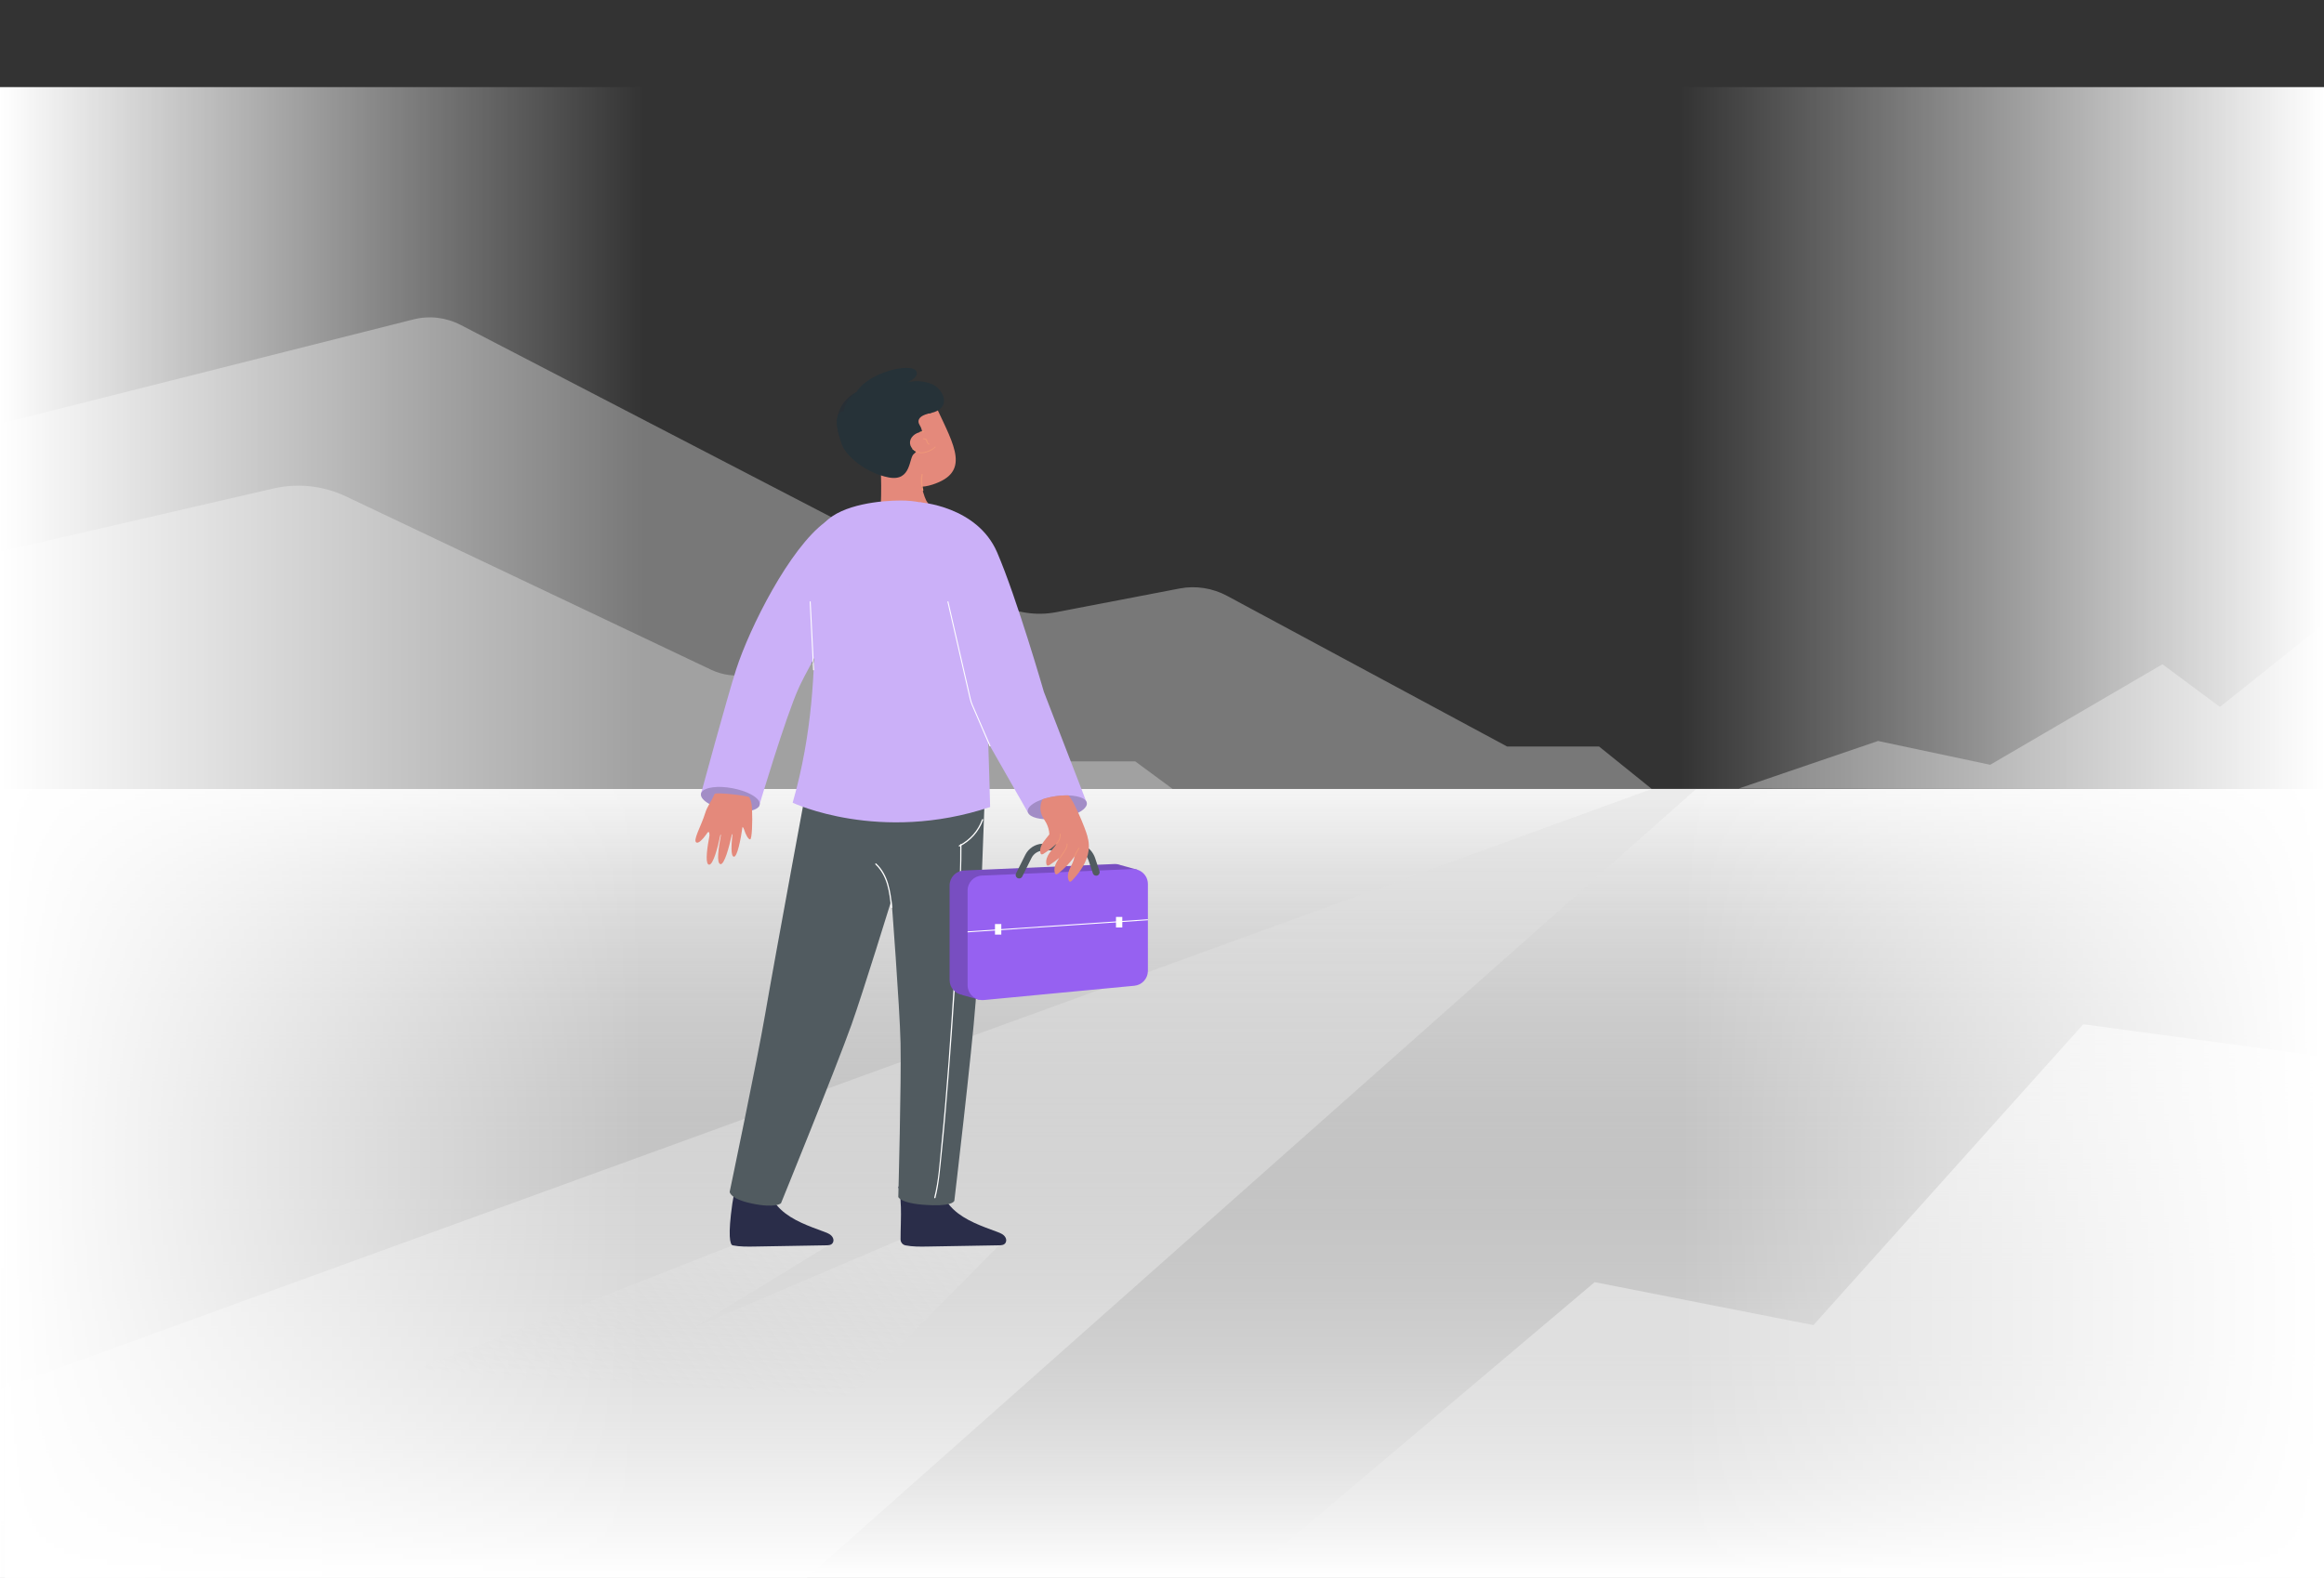 <svg width="480" height="326" viewBox="0 0 480 326" fill="none" xmlns="http://www.w3.org/2000/svg">
<rect x="0" y="0" width="480" height="326" fill="#333333" stroke="none"/>
<g clip-path="url(#clip0_8345_44781)">
<path opacity="0.4" d="M0 87.543L85.386 65.991C88.681 65.159 92.139 65.569 95.193 67.153L206.101 124.685C209.859 126.635 214.082 127.259 218.182 126.472L243.61 121.587C246.97 120.941 250.429 121.481 253.488 123.127L311.287 154.232H330.278L341.16 163H0V87.543Z" fill="#E0E0E0"/>
<path opacity="0.4" d="M0 113.971L56.457 100.928C61.49 99.766 66.772 100.338 71.438 102.553L146.888 138.374C149.186 139.464 151.767 139.815 154.273 139.373L172.751 136.125C175.262 135.683 177.85 136.053 180.137 137.179L220.993 157.303H234.475L242.201 163H0V113.971Z" fill="#E0E0E0"/>
<path d="M480 163H0V326H480V163Z" fill="url(#paint0_linear_8345_44781)"/>
<path opacity="0.4" d="M0 287.064L341.159 163H350.322L166.593 326H0V287.064Z" fill="#E0E0E0"/>
<path d="M257.064 326L329.36 264.892L374.545 273.77L430.275 211.617L480 218.314V326H257.064Z" fill="url(#paint1_linear_8345_44781)"/>
<path opacity="0.4" d="M359.085 162.92L387.893 153.087L411.053 158.004L446.641 137.232L458.502 146.051L480 128.884V163L359.085 162.92Z" fill="#E0E0E0"/>
<rect width="479" height="148" transform="matrix(1 0 0 -1 1 326)" fill="url(#paint2_linear_8345_44781)"/>
<rect width="344" height="133" transform="matrix(-4.37114e-08 1 1 4.37114e-08 -0 18)" fill="url(#paint3_linear_8345_44781)"/>
<rect x="480" y="18" width="344" height="133" transform="rotate(90 480 18)" fill="url(#paint4_linear_8345_44781)"/>
<path d="M72 288.457L151.335 257.289L172.022 256.735L143.202 274.329L186.005 256.067L206.347 257.28L175.553 288.457H72Z" fill="url(#paint5_linear_8345_44781)"/>
<path d="M186.058 252.895C186.032 253.997 185.999 255.07 186.004 256.067C186.007 256.66 186.429 257.174 187.014 257.29C188.494 257.583 190.038 257.562 191.557 257.536C196.486 257.451 201.416 257.366 206.347 257.281C206.854 257.273 207.421 257.242 207.702 256.735C207.88 256.414 207.856 256.023 207.686 255.696C207.342 255.039 206.649 254.763 205.99 254.519C202.79 253.334 199.316 252.144 196.914 249.854C196.839 249.782 196.764 249.707 196.689 249.634C196.182 249.122 195.729 248.556 195.34 247.925C195.041 247.438 194.786 246.911 194.64 246.362C194.59 246.173 194.55 245.981 194.529 245.783C194.519 245.708 194.511 245.632 194.508 245.555L192.767 245.479L192.265 245.456L185.538 245.159C185.997 246.858 186.097 248.85 186.09 250.851C186.089 251.536 186.074 252.22 186.058 252.895Z" fill="#2A2D49"/>
<path d="M151.335 257.29C152.814 257.583 154.359 257.562 155.878 257.536C160.807 257.451 165.737 257.366 170.668 257.282C171.175 257.273 171.742 257.243 172.023 256.736C172.201 256.414 172.177 256.023 172.007 255.696C171.663 255.039 170.97 254.763 170.311 254.519C167.111 253.334 163.637 252.144 161.235 249.854C161.16 249.782 161.085 249.707 161.01 249.634C160.503 249.122 160.05 248.556 159.661 247.925C159.362 247.438 159.107 246.912 158.961 246.362C158.911 246.173 158.871 245.981 158.85 245.784C158.84 245.709 158.832 245.632 158.829 245.555L157.088 245.479L156.586 245.456L152.723 237.327C153.182 239.026 151.597 246.286 151.26 248.636C150.318 255.202 150.75 257.174 151.335 257.29Z" fill="#2A2D49"/>
<path d="M155.247 248.636C150.709 247.673 150.709 246.238 150.709 246.238C150.709 246.238 156.442 218.846 158.016 209.654C160.055 197.764 167.498 157.626 167.498 157.626L203.483 161.886C203.483 161.886 202.343 195.707 201.513 206.945C200.751 217.252 197.112 248.064 197.112 248.064C197.112 248.064 196.955 249.105 192.708 249.006C186.056 248.848 185.535 247.303 185.535 247.303C185.535 247.303 186.177 223.213 186 215.467C185.827 207.871 184.135 185.936 184.135 185.936C184.135 185.936 178.162 205.281 175.891 211.637C172.55 220.988 161.309 248.585 161.309 248.585C161.309 248.585 160.227 249.694 155.247 248.636Z" fill="#515B60"/>
<path d="M176.915 80.989C176.915 80.989 171.696 83.269 173.156 89.558C174.461 95.175 182.679 99.507 185.53 97.981C188.381 96.456 177.989 81.033 176.915 80.989Z" fill="#282F35"/>
<path d="M189.471 108.228C194.727 107.113 191.954 104.541 191.359 103.502C191.328 103.447 191.296 103.387 191.265 103.323C191.072 102.932 190.879 102.392 190.696 101.779C190.521 101.204 190.356 100.563 190.207 99.933C190.199 99.895 190.189 99.858 190.181 99.819C190.065 99.321 189.957 98.832 189.864 98.384C189.757 97.877 189.671 97.424 189.604 97.069C189.514 96.593 189.465 96.298 189.465 96.298L184.814 95.118L184.278 94.982L181.678 94.324C181.68 94.338 182.206 97.902 181.912 104.893C181.837 106.669 183.985 109.393 189.471 108.228Z" fill="#E4897B"/>
<path d="M181.353 93.232C181.353 93.232 184.564 102.715 192.574 100.123C200.45 97.576 197.156 92.198 193.437 84.231C191.193 79.422 175.896 78.426 181.353 93.232Z" fill="#E4897B"/>
<path d="M179.718 93.184C180.03 93.163 180.341 93.24 180.652 93.209C181.583 93.114 182.483 92.671 183.104 91.97C183.88 91.093 184.199 89.781 183.743 88.704C183.514 88.166 183.164 87.685 182.788 87.235C182.782 87.227 182.775 87.22 182.769 87.212C182.169 86.482 182.566 85.361 183.493 85.168C183.916 85.08 184.351 85.049 184.707 85.061C186.081 85.106 187.451 85.228 188.809 85.427C189.705 85.559 190.617 85.579 191.516 85.463C195.976 84.894 195.515 81.792 193.527 80.007C192.381 78.979 189.463 78.334 187.282 79.056C187.282 79.056 189.88 78.029 189.298 76.761C188.373 74.748 179.309 76.927 176.913 80.989C176.913 80.989 174.067 82.805 174.26 85.567C174.454 88.329 177.099 93.361 179.718 93.184Z" fill="#263238"/>
<path d="M192.334 85.32C192.334 85.32 188.683 85.84 189.988 87.899C191.292 89.957 189.762 93.036 188.734 93.799C187.704 94.562 188.263 99.519 183.586 98.645C178.909 97.772 174.5 94.14 173.763 91.509C173.024 88.878 172.469 87.308 173.107 85.661C173.745 84.013 188.693 82.389 188.693 82.389L192.334 85.32Z" fill="#263238"/>
<path d="M190.893 93.49C192.384 93.326 193.486 92.235 193.355 91.054C193.225 89.873 191.91 89.048 190.42 89.212C188.929 89.376 187.826 90.467 187.957 91.648C188.088 92.829 189.402 93.654 190.893 93.49Z" fill="#E4897B"/>
<path d="M188.408 92.761C189.023 93.31 189.754 93.721 190.607 93.618C191.55 93.504 192.539 93.074 193.211 92.4C193.287 92.324 193.174 92.202 193.097 92.278C192.49 92.886 191.671 93.237 190.836 93.408C189.943 93.592 189.191 93.237 188.533 92.648C188.451 92.576 188.328 92.689 188.408 92.761Z" fill="#EF9778"/>
<path d="M190.725 90.743C190.973 90.756 191.233 90.805 191.328 91.066C191.358 91.147 191.349 91.245 191.379 91.33C191.461 91.558 191.629 91.728 191.843 91.837C191.949 91.891 192.047 91.734 191.941 91.68C191.702 91.56 191.56 91.372 191.518 91.106C191.501 90.997 191.511 90.886 191.443 90.792C191.3 90.596 190.947 90.57 190.728 90.559C190.61 90.551 190.604 90.737 190.725 90.743Z" fill="#EF9778"/>
<path d="M190.061 89.372C190.295 89.302 190.539 89.283 190.78 89.322C190.897 89.341 190.95 89.164 190.833 89.144C190.558 89.1 190.287 89.112 190.019 89.191C189.906 89.226 189.947 89.406 190.061 89.372Z" fill="#EF9778"/>
<path d="M190.329 98.022C190.094 99.069 190.22 100.316 190.462 101.354C190.499 101.515 190.748 101.447 190.71 101.286C190.485 100.314 190.355 99.079 190.578 98.091C190.614 97.929 190.365 97.861 190.329 98.022Z" fill="#EF9778"/>
<path d="M186.023 103.406C182.023 103.406 174.055 104.158 170.455 107.85C165.356 113.079 171.999 137.005 163.717 165.845C163.717 165.845 181.667 174.341 204.501 166.733C204.501 166.733 203.532 127.335 202.268 119.949C201.003 112.568 198.26 103.406 186.023 103.406Z" fill="#CBB0F8"/>
<path d="M180.807 178.595C183.261 180.905 183.704 184.282 184.017 187.462C184.034 187.625 184.29 187.627 184.274 187.462C183.952 184.21 183.493 180.771 180.988 178.412C180.867 178.3 180.686 178.482 180.807 178.595Z" fill="white"/>
<path d="M198.214 174.88C200.499 173.721 202.204 171.783 203.072 169.379C203.128 169.224 202.879 169.157 202.824 169.31C201.977 171.651 200.306 173.529 198.083 174.658C197.936 174.733 198.067 174.955 198.214 174.88Z" fill="white"/>
<path d="M198.323 174.513C198.395 183.612 197.66 192.759 197.096 201.834C196.376 213.418 195.582 225.009 194.423 236.559C194.063 240.143 193.862 243.902 192.958 247.403C192.917 247.563 193.164 247.632 193.206 247.472C193.96 244.556 194.168 241.446 194.485 238.463C195.044 233.19 195.487 227.904 195.902 222.618C196.831 210.794 197.604 198.953 198.176 187.107C198.379 182.916 198.614 178.71 198.582 174.513C198.58 174.348 198.322 174.348 198.323 174.513Z" fill="white"/>
<path d="M189.932 103.765C189.932 103.765 201.81 104.542 205.94 114.105C210.007 123.528 215.6 142.924 215.6 142.924L224.475 165.894L212.324 167.889L200.548 147.23L189.932 103.765Z" fill="#CBB0F8"/>
<path d="M170.454 107.85C163.087 113.266 154.842 129.633 152.043 138.308C150.207 143.998 144.78 163.995 144.78 163.995L156.753 166.614C156.753 166.614 162.29 147.979 165.003 142.062C167.276 137.11 175.552 122.986 175.552 122.986C175.552 122.986 174.362 104.976 170.454 107.85Z" fill="#CBB0F8"/>
<path d="M156.91 166.243C156.883 166.376 156.829 166.498 156.751 166.616C156.708 166.674 156.658 166.735 156.606 166.789C156.329 167.064 155.891 167.281 155.332 167.431C155.102 167.496 154.851 167.548 154.582 167.587C154.469 167.604 154.356 167.618 154.237 167.633C153.336 167.734 152.264 167.71 151.121 167.548C150.889 167.517 150.652 167.476 150.413 167.431C150.411 167.431 150.411 167.431 150.408 167.431C149.517 167.261 148.685 167.031 147.946 166.758C147.946 166.758 147.946 166.758 147.946 166.756C147.776 166.692 147.611 166.627 147.451 166.559C147.109 166.415 146.795 166.262 146.509 166.106V166.104C145.919 165.776 145.451 165.421 145.151 165.061C144.917 164.777 144.778 164.495 144.766 164.218C144.766 164.216 144.766 164.216 144.766 164.216C144.762 164.145 144.766 164.071 144.781 164C144.866 163.553 145.281 163.201 145.929 162.958C146.097 162.893 146.282 162.839 146.48 162.792C146.955 162.678 147.51 162.608 148.123 162.585C148.249 162.58 148.376 162.577 148.507 162.577C148.731 162.577 148.963 162.583 149.202 162.595C149.857 162.627 150.555 162.709 151.273 162.846C151.991 162.979 152.669 163.155 153.293 163.359C153.307 163.366 153.315 163.367 153.325 163.369C153.499 163.426 153.673 163.488 153.839 163.551C154.016 163.62 154.189 163.687 154.354 163.76C155.257 164.146 155.973 164.596 156.417 165.059C156.802 165.452 156.981 165.858 156.91 166.243Z" fill="#A28DC6"/>
<path d="M154.919 173.421C154.547 173.4 154.018 172.467 153.692 171.398C153.583 171.088 153.475 170.911 153.361 170.832C152.996 173.406 152.277 177.092 151.567 176.995C150.923 176.907 151.033 174.599 151.278 172.365L151.168 172.371C150.593 175.072 149.594 178.691 148.801 178.531C147.938 178.356 148.404 175.116 148.906 172.48L148.791 172.487C148.79 172.502 148.785 172.518 148.783 172.534C148.276 175.036 147.268 178.811 146.421 178.64C146.352 178.627 146.295 178.593 146.244 178.542C145.654 177.944 146.102 174.924 146.54 172.596C146.534 171.74 146.308 171.819 146.123 172.024C146.045 172.143 145.967 172.255 145.89 172.366C145.89 172.368 145.89 172.368 145.89 172.368C145.108 173.476 144.319 174.215 143.897 174.084C142.936 173.796 144.845 170.64 145.654 167.97C145.867 167.269 146.169 166.705 146.509 166.105V166.104C146.851 165.506 147.229 164.873 147.593 164.032C147.776 163.61 154.593 164.389 154.762 164.72C154.94 165.069 155.128 165.489 155.231 166.167C155.277 166.454 155.311 166.899 155.334 167.431C155.433 169.669 155.33 173.444 154.919 173.421Z" fill="#E4897B"/>
<path d="M204.406 154.204L200.735 145.728C200.547 145.297 200.398 144.846 200.292 144.381L195.668 124.282L195.87 124.238L200.493 144.337C200.597 144.787 200.741 145.227 200.923 145.648L204.594 154.124L204.406 154.204Z" fill="white"/>
<path d="M167.943 138.471L167.232 124.264L167.438 124.254L168.149 138.463L167.943 138.471Z" fill="white"/>
<path d="M234.887 179.682L231.408 178.719C231.212 178.642 231.006 178.583 230.793 178.547H230.792C230.582 178.513 230.365 178.499 230.144 178.508L199.093 179.85C197.437 179.922 196.133 181.281 196.133 182.932V202.491C196.133 204.05 197.289 205.317 198.763 205.539L198.76 205.576L202.217 206.536L203.909 205.144L230.571 202.61C232.16 202.458 233.371 201.128 233.371 199.537V181.589C233.371 181.379 233.348 181.173 233.309 180.976L234.887 179.682Z" fill="#784EC1"/>
<path d="M234.287 203.656L203.236 206.608C201.418 206.781 199.847 205.356 199.847 203.535V183.977C199.847 182.324 201.151 180.965 202.807 180.895L233.858 179.553C235.619 179.477 237.087 180.88 237.087 182.636V200.584C237.089 202.176 235.876 203.506 234.287 203.656Z" fill="#9661F1"/>
<path d="M210.496 181.49C210.388 181.49 210.278 181.465 210.175 181.415C209.819 181.239 209.674 180.807 209.852 180.452L211.761 176.619C212.438 175.257 213.806 174.373 215.331 174.31L221.47 174.057C221.534 174.052 221.598 174.052 221.661 174.052C223.703 174.052 225.552 175.371 226.198 177.312L227.087 179.977C227.213 180.354 227.009 180.76 226.631 180.885C226.247 181.006 225.845 180.805 225.72 180.43L224.831 177.765C224.365 176.365 223.031 175.47 221.527 175.488L215.39 175.741C214.39 175.783 213.492 176.365 213.049 177.257L211.138 181.089C211.016 181.342 210.761 181.49 210.496 181.49Z" fill="#515B60"/>
<path d="M224.475 165.894C224.493 166.028 224.481 166.163 224.445 166.298C224.424 166.368 224.398 166.44 224.364 166.508C224.12 166.999 223.537 167.488 222.706 167.915C222.606 167.969 222.502 168.019 222.395 168.07C221.575 168.456 220.551 168.779 219.419 168.996C219.188 169.041 218.951 169.079 218.711 169.113C218.709 169.113 218.709 169.113 218.707 169.115C217.81 169.24 216.945 169.291 216.159 169.271C216.159 169.271 216.159 169.271 216.159 169.27C215.977 169.265 215.801 169.257 215.626 169.244C214.495 169.164 213.56 168.927 212.963 168.565C212.649 168.373 212.428 168.15 212.327 167.892C212.327 167.891 212.327 167.891 212.327 167.891C212.299 167.824 212.279 167.752 212.27 167.68C212.204 167.23 212.482 166.763 213.017 166.323C213.156 166.207 213.313 166.098 213.484 165.988C213.981 165.674 214.611 165.382 215.333 165.131C215.546 165.059 215.768 164.989 215.997 164.922C216.628 164.743 217.315 164.596 218.037 164.492C218.76 164.388 219.461 164.336 220.117 164.327C220.13 164.327 220.138 164.327 220.149 164.327C220.334 164.324 220.517 164.327 220.695 164.334C221.92 164.373 222.948 164.583 223.623 164.929C224.115 165.18 224.418 165.506 224.475 165.894Z" fill="#A28DC6"/>
<path d="M224.89 174.523C224.91 174.916 224.893 175.305 224.844 175.69C224.553 178.045 223.075 180.2 221.393 181.943C221.264 182.076 221.078 182.218 220.913 182.132C220.842 182.096 220.797 182.024 220.762 181.952C220.427 181.296 220.546 180.497 220.815 179.811C221.083 179.124 221.482 178.494 221.719 177.798C221.805 177.543 221.867 177.284 221.913 177.022C221.921 176.983 221.929 176.942 221.936 176.903C221.913 176.937 221.89 176.971 221.867 177.002C220.986 178.309 219.808 179.467 218.573 180.451C218.416 180.575 218.194 180.704 218.029 180.59C217.957 180.539 217.918 180.455 217.89 180.373C217.624 179.62 217.867 178.779 218.25 178.078C218.408 177.789 218.59 177.512 218.773 177.24C218.147 177.768 217.481 178.251 216.804 178.688C216.636 178.797 216.402 178.899 216.25 178.769C216.183 178.714 216.154 178.626 216.133 178.539C215.945 177.765 216.27 176.952 216.721 176.293C217.163 175.651 217.728 175.095 218.148 174.438C218.158 174.422 218.168 174.407 218.178 174.391C218.199 174.358 218.217 174.322 218.237 174.29C218.188 174.337 218.138 174.383 218.088 174.427C217.311 175.155 216.448 175.804 215.565 176.371C215.397 176.481 215.163 176.585 215.013 176.454C214.946 176.396 214.916 176.311 214.897 176.225C214.705 175.452 215.031 174.635 215.484 173.979C215.856 173.434 216.316 172.955 216.703 172.422C216.716 172.406 216.726 172.389 216.739 172.373C216.695 171.534 216.466 170.707 216.061 169.97C215.925 169.721 215.77 169.48 215.621 169.238C215.488 169.022 215.359 168.805 215.251 168.577C214.856 167.732 214.8 166.749 215.047 165.855C215.117 165.604 215.212 165.359 215.328 165.128C215.541 165.056 215.763 164.986 215.992 164.919C216.623 164.74 217.31 164.593 218.032 164.489C218.755 164.384 219.456 164.332 220.112 164.324C220.125 164.324 220.133 164.324 220.144 164.324C220.329 164.321 220.512 164.324 220.69 164.331C221.066 164.743 221.383 165.25 221.674 165.796C221.699 165.843 221.725 165.89 221.748 165.938C222.015 166.45 222.265 166.991 222.525 167.522C222.585 167.652 222.644 167.783 222.703 167.913C223.162 168.922 223.592 169.946 223.988 170.983C224.427 172.124 224.83 173.302 224.89 174.523Z" fill="#E4897B"/>
<path d="M218.998 177.292C219.36 176.75 219.74 176.217 220.081 175.661C220.326 175.262 220.506 174.851 220.489 174.375C220.486 174.266 220.314 174.259 220.319 174.368C220.337 174.914 220.074 175.369 219.783 175.812C219.477 176.279 219.163 176.742 218.854 177.204C218.791 177.294 218.936 177.384 218.998 177.292Z" fill="#EF9778"/>
<path d="M218.189 174.419C218.804 173.896 219.123 173.118 219.051 172.316C219.041 172.209 218.871 172.2 218.881 172.31C218.949 173.072 218.657 173.798 218.073 174.295C217.988 174.367 218.106 174.491 218.189 174.419Z" fill="#EF9778"/>
<path d="M222.011 176.967C222.255 176.373 222.554 175.813 222.907 175.276C222.968 175.185 222.822 175.095 222.762 175.187C222.4 175.733 222.096 176.31 221.848 176.916C221.805 177.019 221.969 177.068 222.011 176.967Z" fill="#EF9778"/>
<path d="M199.853 192.621L199.84 192.419L237.082 189.917L237.095 190.119L199.853 192.621Z" fill="white"/>
<path d="M206.808 190.908H205.505V193.087H206.808V190.908Z" fill="white"/>
<path d="M231.802 189.438H230.499V191.617H231.802V189.438Z" fill="white"/>
</g>
<defs>
<linearGradient id="paint0_linear_8345_44781" x1="240" y1="163" x2="240" y2="326" gradientUnits="userSpaceOnUse">
<stop stop-color="#F5F5F5"/>
<stop offset="0.932" stop-color="#F5F5F5" stop-opacity="0.068"/>
<stop offset="1" stop-color="#F5F5F5" stop-opacity="0"/>
</linearGradient>
<linearGradient id="paint1_linear_8345_44781" x1="368.532" y1="211.617" x2="368.532" y2="326" gradientUnits="userSpaceOnUse">
<stop stop-color="#E0E0E0"/>
<stop offset="1" stop-color="#E0E0E0" stop-opacity="0"/>
</linearGradient>
<linearGradient id="paint2_linear_8345_44781" x1="239.5" y1="0" x2="239.5" y2="148" gradientUnits="userSpaceOnUse">
<stop stop-color="white"/>
<stop offset="1" stop-color="white" stop-opacity="0"/>
</linearGradient>
<linearGradient id="paint3_linear_8345_44781" x1="172" y1="0" x2="172" y2="133" gradientUnits="userSpaceOnUse">
<stop stop-color="white"/>
<stop offset="1" stop-color="white" stop-opacity="0"/>
</linearGradient>
<linearGradient id="paint4_linear_8345_44781" x1="652" y1="18" x2="652" y2="151" gradientUnits="userSpaceOnUse">
<stop stop-color="white"/>
<stop offset="1" stop-color="white" stop-opacity="0"/>
</linearGradient>
<linearGradient id="paint5_linear_8345_44781" x1="175.561" y1="247.457" x2="173.061" y2="288.457" gradientUnits="userSpaceOnUse">
<stop stop-color="#E0E0E0"/>
<stop offset="1" stop-color="#E0E0E0" stop-opacity="0"/>
</linearGradient>
<clipPath id="clip0_8345_44781">
<rect width="480" height="326" fill="white"/>
</clipPath>
</defs>
</svg>

